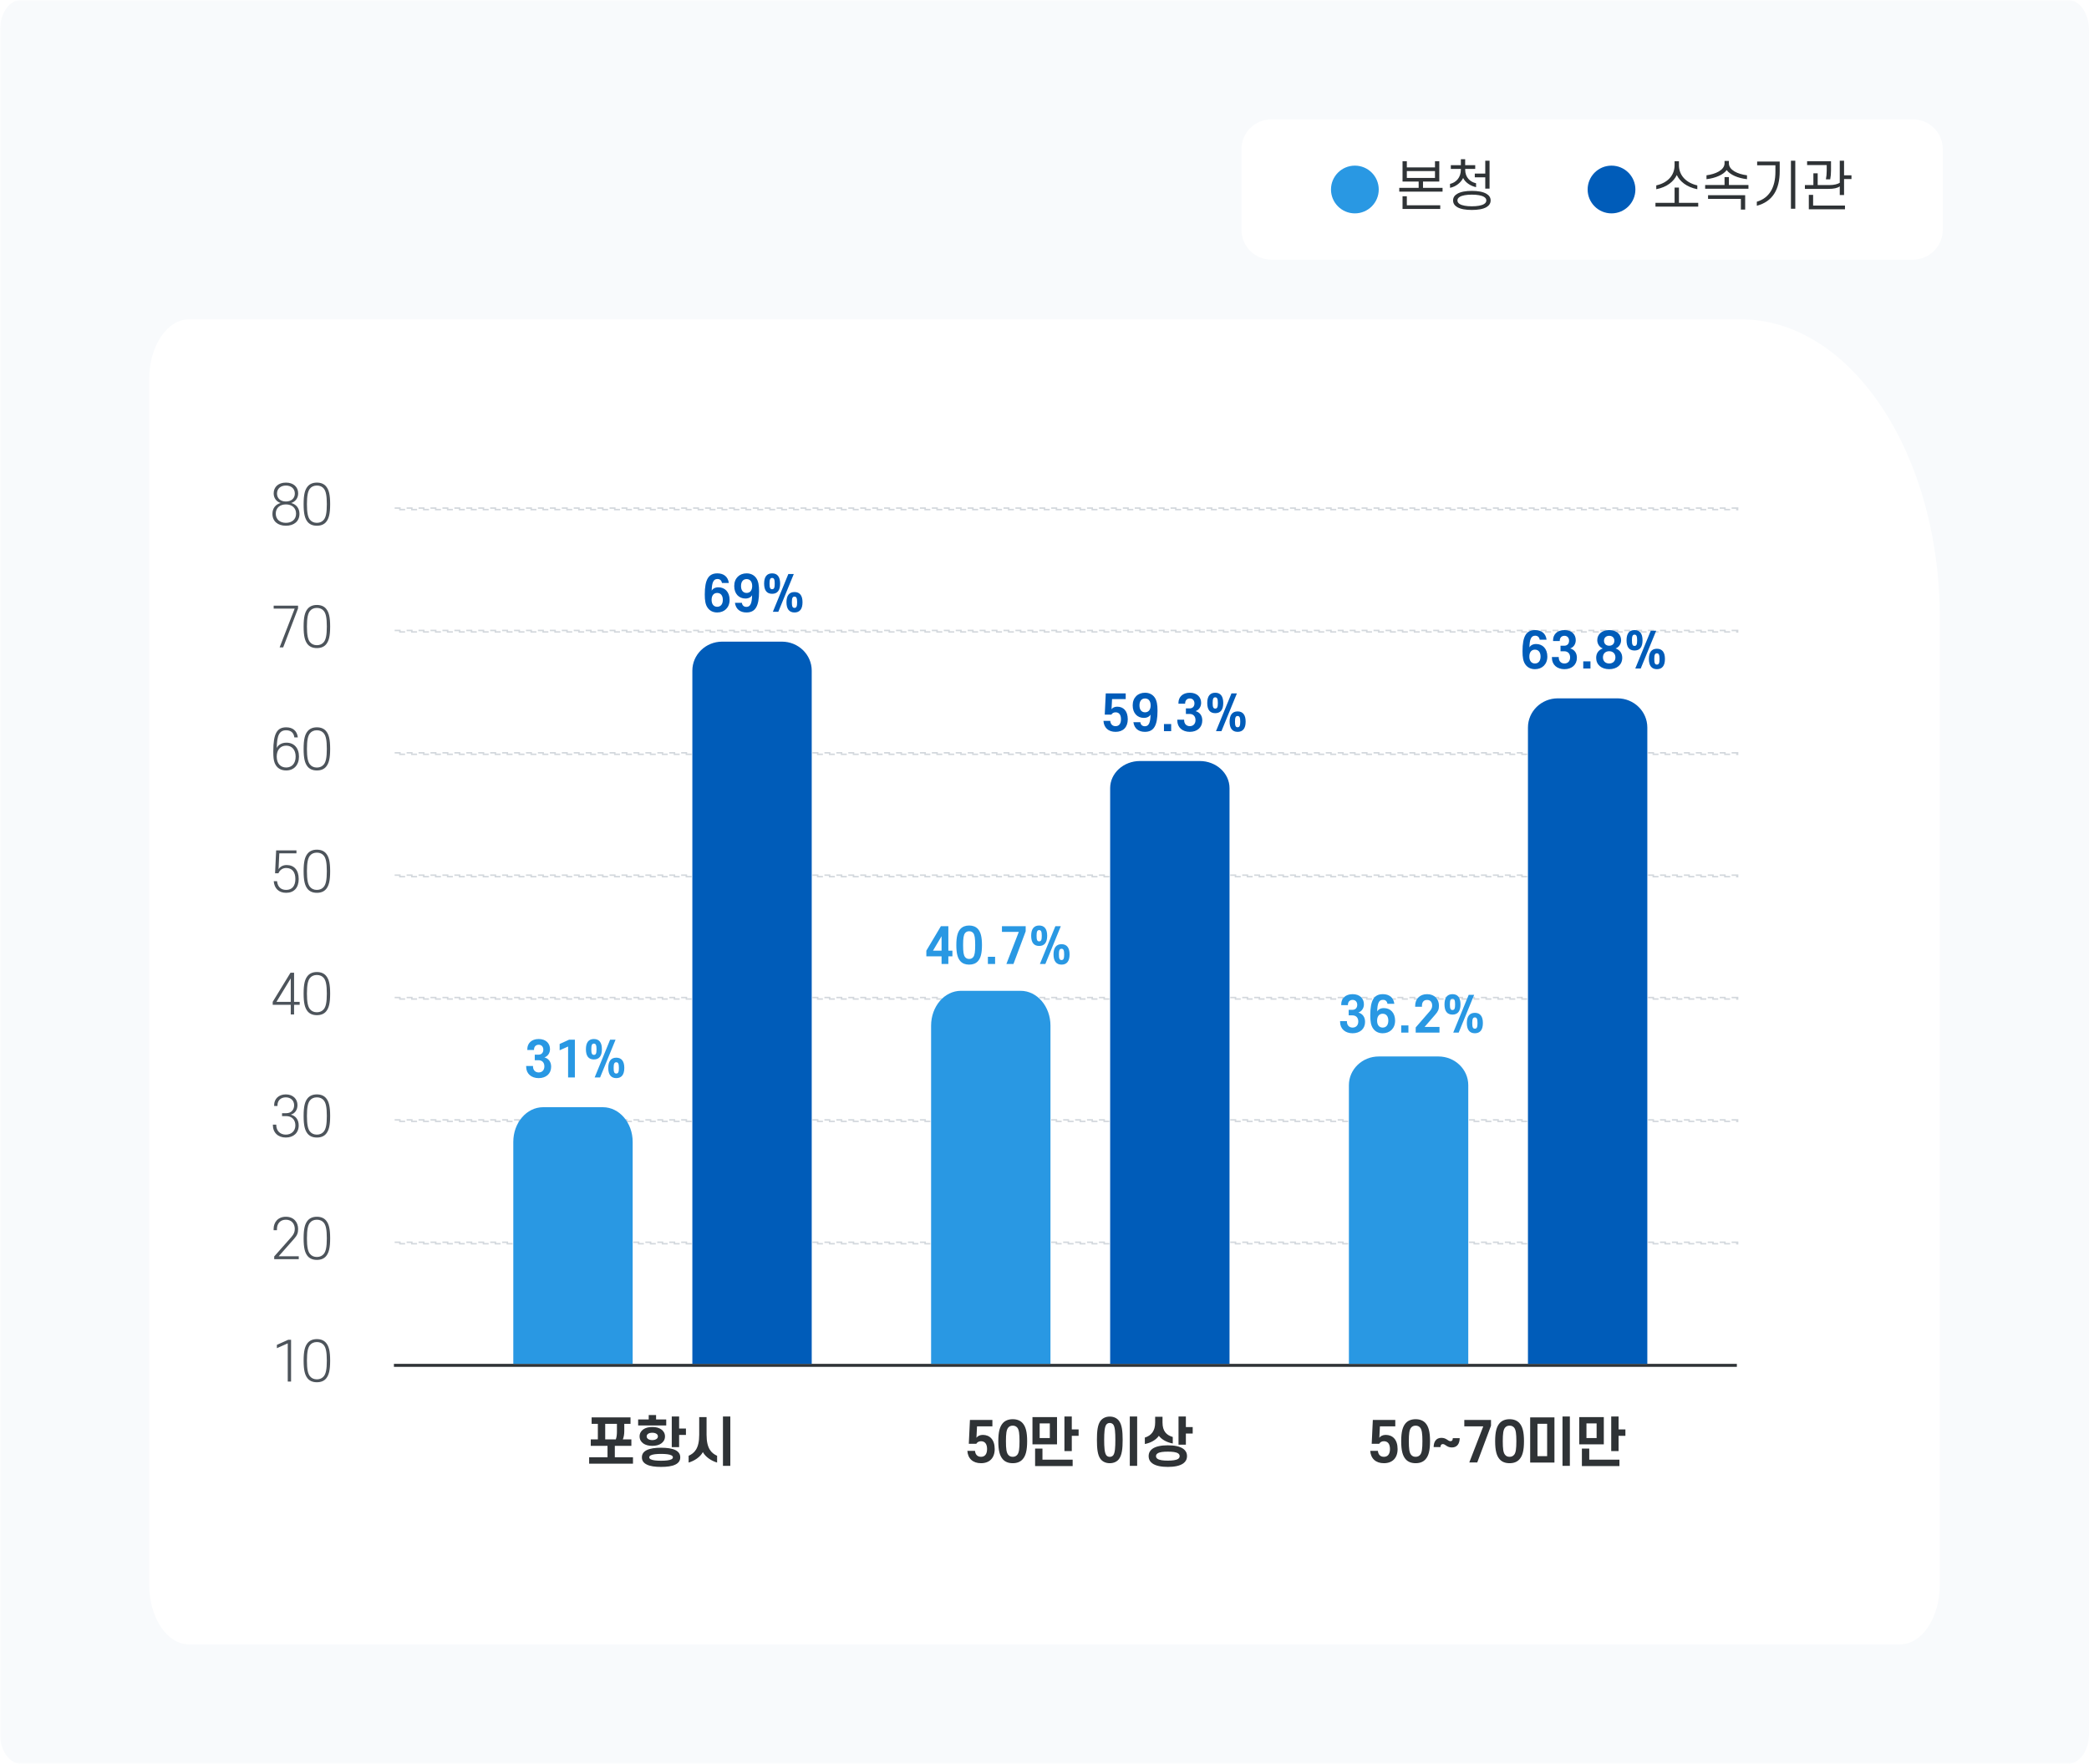 <svg width="700" height="591" viewBox="0 0 700 591" fill="none" xmlns="http://www.w3.org/2000/svg">
<g clip-path="url(#clip0_3_108)">
<mask id="mask0_3_108" style="mask-type:luminance" maskUnits="userSpaceOnUse" x="0" y="0" width="1000" height="591">
<path d="M1000 0H0V591H1000V0Z" fill="white"/>
</mask>
<g mask="url(#mask0_3_108)">
<path d="M693 0H7C3.134 0 0 4.477 0 10V581C0 586.523 3.134 591 7 591H693C696.866 591 700 586.523 700 581V10C700 4.477 696.866 0 693 0Z" fill="#F8FAFC"/>
<path d="M641 40H426C420.477 40 416 44.477 416 50V77C416 82.523 420.477 87 426 87H641C646.523 87 651 82.523 651 77V50C651 44.477 646.523 40 641 40Z" fill="white"/>
<path d="M462 63.5C462 59.082 458.418 55.5 454 55.5C449.582 55.5 446 59.082 446 63.5C446 67.918 449.582 71.5 454 71.5C458.418 71.5 462 67.918 462 63.5Z" fill="#2998E3"/>
<path d="M471.415 56.094H480.847V54.024H482.287V60.828H476.833V62.952H483.385V64.212H468.877V62.952H475.375V60.828H469.975V54.024H471.415V56.094ZM480.847 59.622V57.318H471.415V59.622H480.847ZM471.415 65.76V68.784H482.611V70.026H469.975V65.76H471.415ZM486.156 55.338H489.522V53.34H490.962V55.338H494.328V56.598H490.962V56.814C490.962 59.496 492.672 60.972 494.616 61.404V62.718C492.672 62.286 491.016 61.134 490.278 59.64C489.54 61.17 487.884 62.538 485.886 62.934V61.62C487.884 61.17 489.522 59.532 489.522 56.814V56.598H486.156V55.338ZM499.134 63.204H497.694V59.424H494.184V58.164H497.694V53.844H499.134V63.204ZM486.912 67.164C486.912 66.156 487.434 65.436 488.316 64.932C489.468 64.248 491.214 63.96 493.194 63.96C495.192 63.96 496.938 64.248 498.09 64.932C498.954 65.436 499.494 66.156 499.494 67.164C499.494 68.172 498.954 68.892 498.09 69.414C496.938 70.08 495.192 70.35 493.194 70.35C491.214 70.35 489.468 70.08 488.316 69.414C487.434 68.892 486.912 68.172 486.912 67.164ZM488.37 67.164C488.37 67.668 488.64 68.064 489.126 68.37C489.954 68.874 491.412 69.126 493.194 69.126C495.012 69.126 496.452 68.874 497.28 68.37C497.784 68.064 498.054 67.668 498.054 67.164C498.054 66.66 497.784 66.282 497.28 65.976C496.452 65.472 495.012 65.22 493.194 65.22C491.412 65.22 489.954 65.472 489.126 65.976C488.64 66.282 488.37 66.66 488.37 67.164Z" fill="#2F3336"/>
<path d="M548 63.5C548 59.082 544.418 55.5 540 55.5C535.582 55.5 532 59.082 532 63.5C532 67.918 535.582 71.5 540 71.5C544.418 71.5 548 67.918 548 63.5Z" fill="#005CB9"/>
<path d="M561.873 58.65C560.865 60.774 558.633 62.7 554.997 63.402V62.124C558.705 61.296 561.135 58.866 561.135 55.338V54.024H562.593V55.338C562.593 58.866 565.113 61.296 568.749 62.124V63.402C565.149 62.682 562.881 60.774 561.873 58.65ZM554.727 69.234V67.974H561.135V62.844H562.593V67.974H569.055V69.234H554.727ZM578.595 56.994C577.479 58.542 574.851 59.694 571.827 60.036V58.74C574.815 58.362 577.875 56.994 577.875 54.726V53.934H579.333V54.726C579.333 56.994 582.285 58.344 585.399 58.74V60.036C582.285 59.694 579.711 58.524 578.595 56.994ZM571.377 63.24V61.998H577.875V59.334H579.333V61.998H585.885V63.24H571.377ZM583.347 70.224V66.642H572.349V65.4H584.787V70.224H583.347ZM594.92 57.534V55.392H588.8V54.132H596.36V57.39C596.36 63.492 593.984 67.542 588.692 68.946V67.596C592.886 66.336 594.92 62.826 594.92 57.534ZM601.58 53.844V69.936H600.122V53.844H601.58ZM612.109 57.21V55.302H605.539V54.024H613.549V57.156C613.549 58.182 613.459 59.226 613.279 60.09H611.839C612.019 59.226 612.109 58.182 612.109 57.21ZM617.923 53.844V58.74H620.407V60H617.923V65.346H616.483V62.448C615.709 63.024 614.485 63.294 612.649 63.294H604.801V62.016H607.645V58.074H609.085V62.016H612.991C614.539 62.016 615.817 61.692 616.483 61.242V53.844H617.923ZM618.229 70.134H606.115V65.292H607.555V68.874H618.229V70.134Z" fill="#2F3336"/>
<g filter="url(#filter0_d_3_108)">
<path d="M50 127C50 115.954 55.969 107 63.333 107H583.333C620.152 107 650 151.772 650 207V531C650 542.046 644.031 551 636.667 551H63.333C55.969 551 50 542.046 50 531V127Z" fill="white"/>
<path d="M95.808 176.162C93.108 176.162 91.29 174.686 91.29 172.184C91.29 170.312 92.334 168.998 94.044 168.548C92.64 168.098 91.704 166.91 91.704 165.308C91.704 163.184 93.27 161.708 95.808 161.708C98.346 161.708 99.912 163.184 99.912 165.308C99.912 166.91 98.976 168.098 97.572 168.548C99.282 168.998 100.344 170.312 100.344 172.184C100.344 174.686 98.508 176.162 95.808 176.162ZM95.808 168.044C97.572 168.044 98.796 167.018 98.796 165.38C98.796 163.742 97.572 162.698 95.808 162.698C94.044 162.698 92.82 163.742 92.82 165.38C92.82 167.018 94.044 168.044 95.808 168.044ZM99.21 172.112C99.21 170.168 97.806 169.016 95.808 169.016C93.828 169.016 92.406 170.168 92.406 172.112C92.406 174.056 93.828 175.19 95.808 175.19C97.806 175.19 99.21 174.056 99.21 172.112ZM110.63 168.926C110.63 172.166 110.198 173.732 109.316 174.848C108.632 175.712 107.57 176.162 106.184 176.162C104.798 176.162 103.754 175.712 103.052 174.848C102.17 173.732 101.738 172.166 101.738 168.926C101.738 165.722 102.17 164.138 103.052 163.04C103.754 162.176 104.798 161.708 106.184 161.708C107.57 161.708 108.632 162.176 109.316 163.04C110.198 164.138 110.63 165.722 110.63 168.926ZM109.514 168.926C109.514 166.028 109.19 164.588 108.524 163.742C108.002 163.076 107.21 162.698 106.184 162.698C105.158 162.698 104.366 163.076 103.844 163.742C103.178 164.588 102.854 166.028 102.854 168.926C102.854 171.842 103.178 173.282 103.844 174.128C104.366 174.794 105.158 175.19 106.184 175.19C107.21 175.19 108.002 174.794 108.524 174.128C109.19 173.282 109.514 171.842 109.514 168.926Z" fill="#4D545B"/>
<path d="M91.704 203.932V202.942H99.876V203.86L94.89 216.928H93.702L98.742 203.932H91.704ZM110.63 209.926C110.63 213.166 110.198 214.732 109.316 215.848C108.632 216.712 107.57 217.162 106.184 217.162C104.798 217.162 103.754 216.712 103.052 215.848C102.17 214.732 101.738 213.166 101.738 209.926C101.738 206.722 102.17 205.138 103.052 204.04C103.754 203.176 104.798 202.708 106.184 202.708C107.57 202.708 108.632 203.176 109.316 204.04C110.198 205.138 110.63 206.722 110.63 209.926ZM109.514 209.926C109.514 207.028 109.19 205.588 108.524 204.742C108.002 204.076 107.21 203.698 106.184 203.698C105.158 203.698 104.366 204.076 103.844 204.742C103.178 205.588 102.854 207.028 102.854 209.926C102.854 212.842 103.178 214.282 103.844 215.128C104.366 215.794 105.158 216.19 106.184 216.19C107.21 216.19 108.002 215.794 108.524 215.128C109.19 214.282 109.514 212.842 109.514 209.926Z" fill="#4D545B"/>
<path d="M99.804 247.092H98.634C98.436 245.454 97.374 244.698 95.88 244.698C93.594 244.698 92.802 246.426 92.73 250.638C93.234 249.576 94.404 248.856 95.988 248.856C98.544 248.856 100.182 250.638 100.182 253.518C100.182 256.398 98.454 258.162 95.898 258.162C94.098 258.162 92.73 257.37 92.046 255.66C91.668 254.742 91.578 253.482 91.578 252.006V251.7C91.578 245.742 92.856 243.708 95.916 243.708C98.058 243.708 99.534 244.842 99.804 247.092ZM95.898 257.172C97.788 257.172 99.066 255.84 99.066 253.518C99.066 251.214 97.788 249.846 95.898 249.846C94.008 249.846 92.73 251.214 92.73 253.518C92.73 255.84 94.008 257.172 95.898 257.172ZM110.63 250.926C110.63 254.166 110.198 255.732 109.316 256.848C108.632 257.712 107.57 258.162 106.184 258.162C104.798 258.162 103.754 257.712 103.052 256.848C102.17 255.732 101.738 254.166 101.738 250.926C101.738 247.722 102.17 246.138 103.052 245.04C103.754 244.176 104.798 243.708 106.184 243.708C107.57 243.708 108.632 244.176 109.316 245.04C110.198 246.138 110.63 247.722 110.63 250.926ZM109.514 250.926C109.514 248.028 109.19 246.588 108.524 245.742C108.002 245.076 107.21 244.698 106.184 244.698C105.158 244.698 104.366 245.076 103.844 245.742C103.178 246.588 102.854 248.028 102.854 250.926C102.854 253.842 103.178 255.282 103.844 256.128C104.366 256.794 105.158 257.19 106.184 257.19C107.21 257.19 108.002 256.794 108.524 256.128C109.19 255.282 109.514 253.842 109.514 250.926Z" fill="#4D545B"/>
<path d="M95.898 290.846C94.71 290.846 93.774 291.476 93.306 292.61H92.172L92.532 284.942H99.336V285.932H93.594L93.342 291.26C93.828 290.432 94.782 289.856 96.06 289.856C98.526 289.856 100.092 291.512 100.092 294.536C100.092 297.47 98.508 299.162 95.898 299.162C93.414 299.162 91.938 297.704 91.722 295.274H92.838C93.036 297.2 94.152 298.19 95.898 298.19C97.86 298.19 98.976 296.876 98.976 294.518C98.976 292.16 97.86 290.846 95.898 290.846ZM110.63 291.926C110.63 295.166 110.198 296.732 109.316 297.848C108.632 298.712 107.57 299.162 106.184 299.162C104.798 299.162 103.754 298.712 103.052 297.848C102.17 296.732 101.738 295.166 101.738 291.926C101.738 288.722 102.17 287.138 103.052 286.04C103.754 285.176 104.798 284.708 106.184 284.708C107.57 284.708 108.632 285.176 109.316 286.04C110.198 287.138 110.63 288.722 110.63 291.926ZM109.514 291.926C109.514 289.028 109.19 287.588 108.524 286.742C108.002 286.076 107.21 285.698 106.184 285.698C105.158 285.698 104.366 286.076 103.844 286.742C103.178 287.588 102.854 289.028 102.854 291.926C102.854 294.842 103.178 296.282 103.844 297.128C104.366 297.794 105.158 298.19 106.184 298.19C107.21 298.19 108.002 297.794 108.524 297.128C109.19 296.282 109.514 294.842 109.514 291.926Z" fill="#4D545B"/>
<path d="M92.64 335.698H97.428V327.832L92.64 335.698ZM100.416 335.698V336.688H98.544V339.928H97.428V336.688H91.38V335.698L97.338 325.942H98.544V335.698H100.416ZM110.63 332.926C110.63 336.166 110.198 337.732 109.316 338.848C108.632 339.712 107.57 340.162 106.184 340.162C104.798 340.162 103.754 339.712 103.052 338.848C102.17 337.732 101.738 336.166 101.738 332.926C101.738 329.722 102.17 328.138 103.052 327.04C103.754 326.176 104.798 325.708 106.184 325.708C107.57 325.708 108.632 326.176 109.316 327.04C110.198 328.138 110.63 329.722 110.63 332.926ZM109.514 332.926C109.514 330.028 109.19 328.588 108.524 327.742C108.002 327.076 107.21 326.698 106.184 326.698C105.158 326.698 104.366 327.076 103.844 327.742C103.178 328.588 102.854 330.028 102.854 332.926C102.854 335.842 103.178 337.282 103.844 338.128C104.366 338.794 105.158 339.19 106.184 339.19C107.21 339.19 108.002 338.794 108.524 338.128C109.19 337.282 109.514 335.842 109.514 332.926Z" fill="#4D545B"/>
<path d="M98.976 377.094C98.976 375.222 97.806 373.98 95.88 373.98H94.512V373.008H95.952C97.68 373.008 98.562 371.748 98.562 370.344C98.562 368.796 97.446 367.698 95.772 367.698C94.044 367.698 92.982 368.796 92.982 370.344V370.596H91.866V370.272C91.866 368.274 93.342 366.708 95.772 366.708C98.202 366.708 99.678 368.274 99.678 370.272C99.678 371.892 98.868 373.098 97.428 373.494C98.994 373.854 100.092 375.096 100.092 377.112C100.092 379.614 98.346 381.162 95.772 381.162C93.198 381.162 91.434 379.542 91.434 376.968V376.842H92.568V376.932C92.568 378.966 93.918 380.19 95.772 380.19C97.626 380.19 98.976 378.984 98.976 377.094ZM110.63 373.926C110.63 377.166 110.198 378.732 109.316 379.848C108.632 380.712 107.57 381.162 106.184 381.162C104.798 381.162 103.754 380.712 103.052 379.848C102.17 378.732 101.738 377.166 101.738 373.926C101.738 370.722 102.17 369.138 103.052 368.04C103.754 367.176 104.798 366.708 106.184 366.708C107.57 366.708 108.632 367.176 109.316 368.04C110.198 369.138 110.63 370.722 110.63 373.926ZM109.514 373.926C109.514 371.028 109.19 369.588 108.524 368.742C108.002 368.076 107.21 367.698 106.184 367.698C105.158 367.698 104.366 368.076 103.844 368.742C103.178 369.588 102.854 371.028 102.854 373.926C102.854 376.842 103.178 378.282 103.844 379.128C104.366 379.794 105.158 380.19 106.184 380.19C107.21 380.19 108.002 379.794 108.524 379.128C109.19 378.282 109.514 376.842 109.514 373.926Z" fill="#4D545B"/>
<path d="M99.894 411.794C99.894 413.072 99.624 413.918 98.526 415.124L93.378 420.956H100.11V421.928H91.884V421.01L97.626 414.512C98.454 413.576 98.778 412.784 98.778 411.812C98.778 410.03 97.68 408.698 95.79 408.698C93.882 408.698 92.802 410.048 92.802 411.812V412.208H91.686V411.794C91.686 409.58 93.126 407.708 95.79 407.708C98.472 407.708 99.894 409.58 99.894 411.794ZM110.63 414.926C110.63 418.166 110.198 419.732 109.316 420.848C108.632 421.712 107.57 422.162 106.184 422.162C104.798 422.162 103.754 421.712 103.052 420.848C102.17 419.732 101.738 418.166 101.738 414.926C101.738 411.722 102.17 410.138 103.052 409.04C103.754 408.176 104.798 407.708 106.184 407.708C107.57 407.708 108.632 408.176 109.316 409.04C110.198 410.138 110.63 411.722 110.63 414.926ZM109.514 414.926C109.514 412.028 109.19 410.588 108.524 409.742C108.002 409.076 107.21 408.698 106.184 408.698C105.158 408.698 104.366 409.076 103.844 409.742C103.178 410.588 102.854 412.028 102.854 414.926C102.854 417.842 103.178 419.282 103.844 420.128C104.366 420.794 105.158 421.19 106.184 421.19C107.21 421.19 108.002 420.794 108.524 420.128C109.19 419.282 109.514 417.842 109.514 414.926Z" fill="#4D545B"/>
<path d="M97.536 462.928H96.42V450.13L92.784 451.75V450.634L96.546 448.942H97.536V462.928ZM110.63 455.926C110.63 459.166 110.198 460.732 109.316 461.848C108.632 462.712 107.57 463.162 106.184 463.162C104.798 463.162 103.754 462.712 103.052 461.848C102.17 460.732 101.738 459.166 101.738 455.926C101.738 452.722 102.17 451.138 103.052 450.04C103.754 449.176 104.798 448.708 106.184 448.708C107.57 448.708 108.632 449.176 109.316 450.04C110.198 451.138 110.63 452.722 110.63 455.926ZM109.514 455.926C109.514 453.028 109.19 451.588 108.524 450.742C108.002 450.076 107.21 449.698 106.184 449.698C105.158 449.698 104.366 450.076 103.844 450.742C103.178 451.588 102.854 453.028 102.854 455.926C102.854 458.842 103.178 460.282 103.844 461.128C104.366 461.794 105.158 462.19 106.184 462.19C107.21 462.19 108.002 461.794 108.524 461.128C109.19 460.282 109.514 458.842 109.514 455.926Z" fill="#4D545B"/>
<path d="M582.25 170.25H132.25V170.75H582.25V170.25Z" stroke="#D3D8DD" stroke-width="0.5" stroke-dasharray="2 2"/>
<path d="M582.25 211.25H132.25V211.75H582.25V211.25Z" stroke="#D3D8DD" stroke-width="0.5" stroke-dasharray="2 2"/>
<path d="M582.25 252.25H132.25V252.75H582.25V252.25Z" stroke="#D3D8DD" stroke-width="0.5" stroke-dasharray="2 2"/>
<path d="M582.25 293.25H132.25V293.75H582.25V293.25Z" stroke="#D3D8DD" stroke-width="0.5" stroke-dasharray="2 2"/>
<path d="M582.25 334.25H132.25V334.75H582.25V334.25Z" stroke="#D3D8DD" stroke-width="0.5" stroke-dasharray="2 2"/>
<path d="M582.25 375.25H132.25V375.75H582.25V375.25Z" stroke="#D3D8DD" stroke-width="0.5" stroke-dasharray="2 2"/>
<path d="M582.25 416.25H132.25V416.75H582.25V416.25Z" stroke="#D3D8DD" stroke-width="0.5" stroke-dasharray="2 2"/>
<path d="M582 457H132V458H582V457Z" fill="#2F3336"/>
</g>
<path d="M463.728 482.926C462.99 482.926 462.45 483.268 462.144 483.79H459.642L460.02 475.798H467.544V477.94H462.396L462.198 481.774C462.558 481.216 463.35 480.802 464.322 480.802C466.644 480.802 468.318 482.368 468.318 485.554C468.318 488.542 466.572 490.288 463.728 490.288C461.01 490.288 459.318 488.722 459.156 486.148H461.712C461.838 487.462 462.594 488.146 463.728 488.146C464.988 488.146 465.762 487.282 465.762 485.536C465.762 483.844 465.042 482.926 463.728 482.926ZM479.191 482.908C479.191 486.094 478.687 487.858 477.661 488.992C476.887 489.856 475.771 490.288 474.367 490.288C472.945 490.288 471.829 489.856 471.055 488.992C470.029 487.858 469.525 486.094 469.525 482.908C469.525 479.758 470.029 477.994 471.055 476.842C471.829 475.996 472.945 475.546 474.367 475.546C475.771 475.546 476.887 475.996 477.661 476.842C478.687 477.994 479.191 479.758 479.191 482.908ZM476.635 482.908C476.635 480.388 476.455 479.146 475.933 478.426C475.537 477.94 475.033 477.706 474.367 477.706C473.683 477.706 473.179 477.94 472.801 478.426C472.261 479.146 472.081 480.388 472.081 482.908C472.081 485.464 472.261 486.706 472.801 487.408C473.179 487.912 473.683 488.146 474.367 488.146C475.033 488.146 475.537 487.912 475.933 487.408C476.455 486.706 476.635 485.464 476.635 482.908ZM482.989 481.792C484.735 481.792 485.149 482.908 486.049 482.908C486.517 482.908 486.805 482.62 486.823 481.9H489.127C489.109 483.7 488.299 485.014 486.517 485.014C484.789 485.014 484.357 483.88 483.475 483.88C482.989 483.88 482.701 484.186 482.683 484.888H480.397C480.415 483.106 481.225 481.792 482.989 481.792ZM490.672 477.94V475.798H499.618V477.724L495.01 490.036H492.346L497.026 477.94H490.672ZM510.671 482.908C510.671 486.094 510.167 487.858 509.141 488.992C508.367 489.856 507.251 490.288 505.847 490.288C504.425 490.288 503.309 489.856 502.535 488.992C501.509 487.858 501.005 486.094 501.005 482.908C501.005 479.758 501.509 477.994 502.535 476.842C503.309 475.996 504.425 475.546 505.847 475.546C507.251 475.546 508.367 475.996 509.141 476.842C510.167 477.994 510.671 479.758 510.671 482.908ZM508.115 482.908C508.115 480.388 507.935 479.146 507.413 478.426C507.017 477.94 506.513 477.706 505.847 477.706C505.163 477.706 504.659 477.94 504.281 478.426C503.741 479.146 503.561 480.388 503.561 482.908C503.561 485.464 503.741 486.706 504.281 487.408C504.659 487.912 505.163 488.146 505.847 488.146C506.513 488.146 507.017 487.912 507.413 487.408C507.935 486.706 508.115 485.464 508.115 482.908ZM512.741 490.072V474.934H520.877V490.072H512.741ZM518.429 477.076H515.189V487.93H518.429V477.076ZM526.043 491.17H523.577V474.646H526.043V491.17ZM529.192 474.844H537.418V483.97H529.192V474.844ZM531.604 476.95V481.864H535.006V476.95H531.604ZM542.368 478.966H544.654V481.108H542.368V486.238H539.902V474.646H542.368V478.966ZM532.54 489.1H542.656V491.242H530.074V485.392H532.54V489.1Z" fill="#2F3336"/>
<path d="M328.723 482.926C327.985 482.926 327.445 483.268 327.139 483.79H324.637L325.015 475.798H332.539V477.94H327.391L327.193 481.774C327.553 481.216 328.345 480.802 329.317 480.802C331.639 480.802 333.313 482.368 333.313 485.554C333.313 488.542 331.567 490.288 328.723 490.288C326.005 490.288 324.313 488.722 324.151 486.148H326.707C326.833 487.462 327.589 488.146 328.723 488.146C329.983 488.146 330.757 487.282 330.757 485.536C330.757 483.844 330.037 482.926 328.723 482.926ZM344.186 482.908C344.186 486.094 343.682 487.858 342.656 488.992C341.882 489.856 340.766 490.288 339.362 490.288C337.94 490.288 336.824 489.856 336.05 488.992C335.024 487.858 334.52 486.094 334.52 482.908C334.52 479.758 335.024 477.994 336.05 476.842C336.824 475.996 337.94 475.546 339.362 475.546C340.766 475.546 341.882 475.996 342.656 476.842C343.682 477.994 344.186 479.758 344.186 482.908ZM341.63 482.908C341.63 480.388 341.45 479.146 340.928 478.426C340.532 477.94 340.028 477.706 339.362 477.706C338.678 477.706 338.174 477.94 337.796 478.426C337.256 479.146 337.076 480.388 337.076 482.908C337.076 485.464 337.256 486.706 337.796 487.408C338.174 487.912 338.678 488.146 339.362 488.146C340.028 488.146 340.532 487.912 340.928 487.408C341.45 486.706 341.63 485.464 341.63 482.908ZM345.968 474.844H354.194V483.97H345.968V474.844ZM348.38 476.95V481.864H351.782V476.95H348.38ZM359.144 478.966H361.43V481.108H359.144V486.238H356.678V474.646H359.144V478.966ZM349.316 489.1H359.432V491.242H346.85V485.392H349.316V489.1ZM376.188 482.476C376.188 485.374 375.954 487.588 374.946 488.902C374.262 489.802 373.164 490.288 371.868 490.288C370.59 490.288 369.492 489.802 368.79 488.902C367.782 487.588 367.566 485.374 367.566 482.476C367.566 479.596 367.782 477.382 368.79 476.068C369.492 475.168 370.59 474.664 371.868 474.664C373.164 474.664 374.262 475.168 374.946 476.068C375.954 477.382 376.188 479.596 376.188 482.476ZM369.996 482.476C369.996 484.924 370.122 486.742 370.662 487.552C370.932 487.948 371.364 488.164 371.868 488.164C372.372 488.164 372.822 487.948 373.092 487.552C373.632 486.742 373.74 484.924 373.74 482.476C373.74 480.046 373.632 478.228 373.092 477.418C372.822 477.022 372.372 476.806 371.868 476.806C371.364 476.806 370.932 477.022 370.662 477.418C370.122 478.228 369.996 480.046 369.996 482.476ZM381.048 491.17H378.582V474.646H381.048V491.17ZM389.544 476.662C389.544 479.578 390.876 480.892 392.982 481.504V483.682C391.002 483.322 389.274 482.368 388.32 481.108C387.42 482.422 385.692 483.466 383.622 483.862V481.702C385.8 481.036 387.078 479.452 387.078 476.662V474.736H389.544V476.662ZM397.374 478.192H399.66V480.352H397.374V484.078H394.908V474.646H397.374V478.192ZM384.9 487.912C384.9 486.85 385.35 486.058 386.106 485.5C387.294 484.618 389.22 484.294 391.326 484.294C393.432 484.294 395.358 484.618 396.546 485.5C397.302 486.058 397.752 486.85 397.752 487.912C397.752 488.974 397.302 489.766 396.546 490.324C395.358 491.206 393.432 491.53 391.326 491.53C389.22 491.53 387.294 491.206 386.106 490.324C385.35 489.766 384.9 488.974 384.9 487.912ZM387.366 487.912C387.366 488.308 387.546 488.614 387.906 488.848C388.572 489.28 389.814 489.424 391.326 489.424C392.856 489.424 394.08 489.28 394.764 488.848C395.106 488.614 395.286 488.308 395.286 487.912C395.286 487.534 395.106 487.228 394.764 486.994C394.08 486.544 392.856 486.418 391.326 486.418C389.814 486.418 388.572 486.544 387.906 486.994C387.546 487.228 387.366 487.534 387.366 487.912Z" fill="#2F3336"/>
<path d="M208.703 482.314H211.565V484.474H206.021V488.308H212.105V490.45H197.417V488.308H203.573V484.474H197.957V482.314H200.333V477.094H198.245V474.934H211.277V477.094H209.189V479.542C209.189 480.568 209.009 481.63 208.703 482.314ZM202.799 482.314H206.345C206.615 481.666 206.723 480.676 206.723 479.794V477.094H202.799V482.314ZM217.378 474.16H219.844V475.618H223.246V477.634H213.832V475.618H217.378V474.16ZM214.318 481.306C214.318 480.316 214.786 479.506 215.542 478.966C216.298 478.426 217.36 478.156 218.566 478.156C219.79 478.156 220.852 478.426 221.59 478.966C222.364 479.506 222.832 480.316 222.832 481.306C222.832 482.314 222.364 483.124 221.59 483.664C220.852 484.204 219.79 484.474 218.566 484.474C217.36 484.474 216.298 484.204 215.542 483.664C214.786 483.124 214.318 482.314 214.318 481.306ZM216.694 481.306C216.694 481.63 216.838 481.9 217.09 482.116C217.432 482.386 217.954 482.548 218.566 482.548C219.196 482.548 219.7 482.386 220.06 482.116C220.312 481.9 220.456 481.63 220.456 481.306C220.456 480.982 220.312 480.712 220.06 480.496C219.7 480.226 219.196 480.082 218.566 480.082C217.954 480.082 217.432 480.226 217.09 480.496C216.838 480.712 216.694 480.982 216.694 481.306ZM227.566 478.678H229.852V480.82H227.566V484.906H225.1V474.646H227.566V478.678ZM215.092 488.326C215.092 487.156 215.704 486.418 216.694 485.914C217.864 485.32 219.592 485.104 221.518 485.104C223.444 485.104 225.172 485.32 226.36 485.914C227.332 486.418 227.944 487.156 227.944 488.326C227.944 489.478 227.332 490.234 226.36 490.72C225.172 491.332 223.444 491.53 221.518 491.53C219.592 491.53 217.864 491.332 216.694 490.72C215.704 490.234 215.092 489.478 215.092 488.326ZM217.558 488.326C217.558 488.614 217.72 488.794 218.026 488.974C218.71 489.334 220.024 489.46 221.518 489.46C223.03 489.46 224.326 489.334 225.01 488.974C225.316 488.794 225.478 488.614 225.478 488.326C225.478 488.038 225.316 487.84 225.01 487.66C224.326 487.3 223.03 487.174 221.518 487.174C220.024 487.174 218.71 487.3 218.026 487.66C217.72 487.84 217.558 488.038 217.558 488.326ZM235.522 486.562C234.676 488.182 232.732 489.496 230.752 490.072V487.804C232.66 486.94 234.298 485.428 234.298 480.784V474.844H236.764V480.784C236.764 485.428 238.402 486.94 240.292 487.804V490.072C238.312 489.496 236.386 488.164 235.522 486.562ZM244.72 491.17H242.254V474.646H244.72V491.17Z" fill="#2F3336"/>
<path d="M172 382.622C172 376.203 176.477 371 182 371H202C207.523 371 212 376.203 212 382.622V457H172V382.622Z" fill="#2998E3"/>
<path d="M232 224.719C232 219.351 236.477 215 242 215H262C267.523 215 272 219.351 272 224.719V457H232V224.719Z" fill="#005CB9"/>
<path d="M312 343.682C312 337.23 316.477 332 322 332H342C347.523 332 352 337.23 352 343.682V457H312V343.682Z" fill="#2998E3"/>
<path d="M372 264.099C372 259.074 376.477 255 382 255H402C407.523 255 412 259.074 412 264.099V457H372V264.099Z" fill="#005CB9"/>
<path d="M452 363.626C452 358.31 456.477 354 462 354H482C487.523 354 492 358.31 492 363.626V457H452V363.626Z" fill="#2998E3"/>
<path d="M512 243.781C512 238.379 516.477 234 522 234H542C547.523 234 552 238.379 552 243.781V457H512V243.781Z" fill="#005CB9"/>
</g>
<path d="M176.315 357.448V357.192H178.603V357.32C178.603 358.616 179.403 359.352 180.507 359.352C181.611 359.352 182.411 358.616 182.411 357.32C182.411 355.992 181.611 355.256 180.443 355.256H179.195V353.4H180.443C181.403 353.4 182.059 352.792 182.059 351.72C182.059 350.696 181.419 350.072 180.507 350.072C179.579 350.072 178.939 350.696 178.939 351.72V351.832H176.699V351.544C176.699 349.608 178.091 348.152 180.507 348.152C182.923 348.152 184.299 349.608 184.299 351.544C184.299 352.856 183.563 353.928 182.427 354.312C183.835 354.696 184.683 355.8 184.683 357.448C184.683 359.784 182.971 361.256 180.507 361.256C178.043 361.256 176.315 359.784 176.315 357.448ZM192.635 361.032H190.363V350.664L187.531 351.928V349.816L190.699 348.376H192.635V361.032ZM201.084 361.032H199.26L204.444 348.376H206.268L201.084 361.032ZM201.692 351.576C201.692 353.816 200.812 355 199.004 355C197.212 355 196.332 353.832 196.332 351.576C196.332 349.32 197.244 348.152 199.004 348.152C200.78 348.152 201.692 349.32 201.692 351.576ZM198.14 351.576C198.14 352.904 198.332 353.464 199.004 353.464C199.708 353.464 199.884 352.904 199.884 351.576C199.884 350.2 199.66 349.688 199.004 349.688C198.364 349.688 198.14 350.2 198.14 351.576ZM203.82 357.832C203.82 355.608 204.732 354.408 206.508 354.408C208.268 354.408 209.196 355.576 209.196 357.832C209.196 360.104 208.268 361.256 206.508 361.256C204.732 361.256 203.82 360.056 203.82 357.832ZM207.388 357.832C207.388 356.44 207.148 355.944 206.508 355.944C205.852 355.944 205.628 356.44 205.628 357.832C205.628 359.16 205.82 359.72 206.508 359.72C207.196 359.72 207.388 359.16 207.388 357.832Z" fill="#2998E3"/>
<path d="M244.226 195.354H241.922C241.778 194.506 241.266 194.01 240.386 194.01C239.042 194.01 238.53 195.258 238.482 197.93C238.85 197.242 239.634 196.794 240.722 196.794C242.898 196.794 244.482 198.362 244.482 201.002C244.482 203.61 242.722 205.226 240.338 205.226C238.962 205.226 237.874 204.698 237.138 203.674C236.37 202.618 236.162 201.194 236.162 199.21C236.162 194.202 237.41 192.122 240.386 192.122C242.498 192.122 243.954 193.242 244.226 195.354ZM242.21 201.002C242.21 199.53 241.49 198.682 240.322 198.682C239.17 198.682 238.45 199.53 238.45 201.002C238.45 202.458 239.17 203.322 240.322 203.322C241.49 203.322 242.21 202.458 242.21 201.002ZM246.274 201.994H248.594C248.722 202.842 249.234 203.354 250.13 203.354C251.458 203.354 251.97 202.106 252.018 199.434C251.666 200.106 250.866 200.554 249.778 200.554C247.618 200.554 246.034 198.986 246.034 196.362C246.034 193.738 247.778 192.122 250.162 192.122C251.522 192.122 252.642 192.65 253.378 193.674C254.13 194.714 254.354 196.186 254.354 198.154C254.354 203.21 253.074 205.226 250.114 205.226C248.018 205.226 246.562 204.106 246.274 201.994ZM248.306 196.362C248.306 197.818 249.01 198.682 250.178 198.682C251.346 198.682 252.05 197.818 252.05 196.362C252.05 194.906 251.346 194.042 250.178 194.042C249.01 194.042 248.306 194.906 248.306 196.362ZM260.802 205.002H258.978L264.162 192.346H265.986L260.802 205.002ZM261.41 195.546C261.41 197.786 260.53 198.97 258.722 198.97C256.93 198.97 256.05 197.802 256.05 195.546C256.05 193.29 256.962 192.122 258.722 192.122C260.498 192.122 261.41 193.29 261.41 195.546ZM257.858 195.546C257.858 196.874 258.05 197.434 258.722 197.434C259.426 197.434 259.602 196.874 259.602 195.546C259.602 194.17 259.378 193.658 258.722 193.658C258.082 193.658 257.858 194.17 257.858 195.546ZM263.538 201.802C263.538 199.578 264.45 198.378 266.226 198.378C267.986 198.378 268.914 199.546 268.914 201.802C268.914 204.074 267.986 205.226 266.226 205.226C264.45 205.226 263.538 204.026 263.538 201.802ZM267.106 201.802C267.106 200.41 266.866 199.914 266.226 199.914C265.57 199.914 265.346 200.41 265.346 201.802C265.346 203.13 265.538 203.69 266.226 203.69C266.914 203.69 267.106 203.13 267.106 201.802Z" fill="#005CB9"/>
<path d="M312.629 318.554H315.509V313.706L312.629 318.554ZM319.141 318.554V320.458H317.781V323.002H315.509V320.458H310.405V318.554L315.285 310.346H317.781V318.554H319.141ZM329.046 316.666C329.046 319.498 328.598 321.066 327.686 322.074C326.998 322.842 326.006 323.226 324.758 323.226C323.494 323.226 322.502 322.842 321.814 322.074C320.902 321.066 320.454 319.498 320.454 316.666C320.454 313.866 320.902 312.298 321.814 311.274C322.502 310.522 323.494 310.122 324.758 310.122C326.006 310.122 326.998 310.522 327.686 311.274C328.598 312.298 329.046 313.866 329.046 316.666ZM326.774 316.666C326.774 314.426 326.614 313.322 326.15 312.682C325.798 312.25 325.35 312.042 324.758 312.042C324.15 312.042 323.702 312.25 323.366 312.682C322.886 313.322 322.726 314.426 322.726 316.666C322.726 318.938 322.886 320.042 323.366 320.666C323.702 321.114 324.15 321.322 324.758 321.322C325.35 321.322 325.798 321.114 326.15 320.666C326.614 320.042 326.774 318.938 326.774 316.666ZM333.446 320.602V323.002H331.03V320.602H333.446ZM335.742 312.25V310.346H343.694V312.058L339.598 323.002H337.23L341.39 312.25H335.742ZM350.287 323.002H348.463L353.647 310.346H355.471L350.287 323.002ZM350.895 313.546C350.895 315.786 350.015 316.97 348.207 316.97C346.415 316.97 345.535 315.802 345.535 313.546C345.535 311.29 346.447 310.122 348.207 310.122C349.983 310.122 350.895 311.29 350.895 313.546ZM347.343 313.546C347.343 314.874 347.535 315.434 348.207 315.434C348.911 315.434 349.087 314.874 349.087 313.546C349.087 312.17 348.863 311.658 348.207 311.658C347.567 311.658 347.343 312.17 347.343 313.546ZM353.023 319.802C353.023 317.578 353.935 316.378 355.711 316.378C357.471 316.378 358.399 317.546 358.399 319.802C358.399 322.074 357.471 323.226 355.711 323.226C353.935 323.226 353.023 322.026 353.023 319.802ZM356.591 319.802C356.591 318.41 356.351 317.914 355.711 317.914C355.055 317.914 354.831 318.41 354.831 319.802C354.831 321.13 355.023 321.69 355.711 321.69C356.399 321.69 356.591 321.13 356.591 319.802Z" fill="#2998E3"/>
<path d="M373.821 238.682C373.165 238.682 372.685 238.986 372.413 239.45H370.189L370.525 232.346H377.213V234.25H372.637L372.461 237.658C372.781 237.162 373.485 236.794 374.349 236.794C376.413 236.794 377.901 238.186 377.901 241.018C377.901 243.674 376.349 245.226 373.821 245.226C371.405 245.226 369.901 243.834 369.757 241.546H372.029C372.141 242.714 372.813 243.322 373.821 243.322C374.941 243.322 375.629 242.554 375.629 241.002C375.629 239.498 374.989 238.682 373.821 238.682ZM379.79 241.994H382.11C382.238 242.842 382.75 243.354 383.646 243.354C384.974 243.354 385.486 242.106 385.534 239.434C385.182 240.106 384.382 240.554 383.294 240.554C381.134 240.554 379.55 238.986 379.55 236.362C379.55 233.738 381.294 232.122 383.678 232.122C385.038 232.122 386.158 232.65 386.894 233.674C387.646 234.714 387.87 236.186 387.87 238.154C387.87 243.21 386.59 245.226 383.63 245.226C381.534 245.226 380.078 244.106 379.79 241.994ZM381.822 236.362C381.822 237.818 382.526 238.682 383.694 238.682C384.862 238.682 385.566 237.818 385.566 236.362C385.566 234.906 384.862 234.042 383.694 234.042C382.526 234.042 381.822 234.906 381.822 236.362ZM392.446 242.602V245.002H390.03V242.602H392.446ZM394.502 241.418V241.162H396.79V241.29C396.79 242.586 397.59 243.322 398.694 243.322C399.798 243.322 400.598 242.586 400.598 241.29C400.598 239.962 399.798 239.226 398.63 239.226H397.382V237.37H398.63C399.59 237.37 400.246 236.762 400.246 235.69C400.246 234.666 399.606 234.042 398.694 234.042C397.766 234.042 397.126 234.666 397.126 235.69V235.802H394.886V235.514C394.886 233.578 396.278 232.122 398.694 232.122C401.11 232.122 402.486 233.578 402.486 235.514C402.486 236.826 401.75 237.898 400.614 238.282C402.022 238.666 402.87 239.77 402.87 241.418C402.87 243.754 401.158 245.226 398.694 245.226C396.23 245.226 394.502 243.754 394.502 241.418ZM409.287 245.002H407.463L412.647 232.346H414.471L409.287 245.002ZM409.895 235.546C409.895 237.786 409.015 238.97 407.207 238.97C405.415 238.97 404.535 237.802 404.535 235.546C404.535 233.29 405.447 232.122 407.207 232.122C408.983 232.122 409.895 233.29 409.895 235.546ZM406.343 235.546C406.343 236.874 406.535 237.434 407.207 237.434C407.911 237.434 408.087 236.874 408.087 235.546C408.087 234.17 407.863 233.658 407.207 233.658C406.567 233.658 406.343 234.17 406.343 235.546ZM412.023 241.802C412.023 239.578 412.935 238.378 414.711 238.378C416.471 238.378 417.399 239.546 417.399 241.802C417.399 244.074 416.471 245.226 414.711 245.226C412.935 245.226 412.023 244.026 412.023 241.802ZM415.591 241.802C415.591 240.41 415.351 239.914 414.711 239.914C414.055 239.914 413.831 240.41 413.831 241.802C413.831 243.13 414.023 243.69 414.711 243.69C415.399 243.69 415.591 243.13 415.591 241.802Z" fill="#005CB9"/>
<path d="M449.049 342.418V342.162H451.337V342.29C451.337 343.586 452.137 344.322 453.241 344.322C454.345 344.322 455.145 343.586 455.145 342.29C455.145 340.962 454.345 340.226 453.177 340.226H451.929V338.37H453.177C454.137 338.37 454.793 337.762 454.793 336.69C454.793 335.666 454.153 335.042 453.241 335.042C452.313 335.042 451.673 335.666 451.673 336.69V336.802H449.433V336.514C449.433 334.578 450.825 333.122 453.241 333.122C455.657 333.122 457.033 334.578 457.033 336.514C457.033 337.826 456.297 338.898 455.161 339.282C456.569 339.666 457.417 340.77 457.417 342.418C457.417 344.754 455.705 346.226 453.241 346.226C450.777 346.226 449.049 344.754 449.049 342.418ZM467.226 336.354H464.922C464.778 335.506 464.266 335.01 463.386 335.01C462.042 335.01 461.53 336.258 461.482 338.93C461.85 338.242 462.634 337.794 463.722 337.794C465.898 337.794 467.482 339.362 467.482 342.002C467.482 344.61 465.722 346.226 463.338 346.226C461.962 346.226 460.874 345.698 460.138 344.674C459.37 343.618 459.162 342.194 459.162 340.21C459.162 335.202 460.41 333.122 463.386 333.122C465.498 333.122 466.954 334.242 467.226 336.354ZM465.21 342.002C465.21 340.53 464.49 339.682 463.322 339.682C462.17 339.682 461.45 340.53 461.45 342.002C461.45 343.458 462.17 344.322 463.322 344.322C464.49 344.322 465.21 343.458 465.21 342.002ZM471.946 343.602V346.002H469.53V343.602H471.946ZM482.178 336.946C482.178 338.226 481.89 338.898 480.946 339.97L477.362 344.098H482.354V346.002H474.386V344.274L479.09 338.85C479.666 338.178 479.906 337.65 479.906 336.962C479.906 335.778 479.266 335.042 478.194 335.042C477.138 335.042 476.482 335.762 476.482 336.962V337.346H474.21V336.946C474.21 334.85 475.65 333.122 478.194 333.122C480.754 333.122 482.178 334.85 482.178 336.946ZM488.787 346.002H486.963L492.147 333.346H493.971L488.787 346.002ZM489.395 336.546C489.395 338.786 488.515 339.97 486.707 339.97C484.915 339.97 484.035 338.802 484.035 336.546C484.035 334.29 484.947 333.122 486.707 333.122C488.483 333.122 489.395 334.29 489.395 336.546ZM485.843 336.546C485.843 337.874 486.035 338.434 486.707 338.434C487.411 338.434 487.587 337.874 487.587 336.546C487.587 335.17 487.363 334.658 486.707 334.658C486.067 334.658 485.843 335.17 485.843 336.546ZM491.523 342.802C491.523 340.578 492.435 339.378 494.211 339.378C495.971 339.378 496.899 340.546 496.899 342.802C496.899 345.074 495.971 346.226 494.211 346.226C492.435 346.226 491.523 345.026 491.523 342.802ZM495.091 342.802C495.091 341.41 494.851 340.914 494.211 340.914C493.555 340.914 493.331 341.41 493.331 342.802C493.331 344.13 493.523 344.69 494.211 344.69C494.899 344.69 495.091 344.13 495.091 342.802Z" fill="#2998E3"/>
<path d="M518.241 214.354H515.937C515.793 213.506 515.281 213.01 514.401 213.01C513.057 213.01 512.545 214.258 512.497 216.93C512.865 216.242 513.649 215.794 514.737 215.794C516.913 215.794 518.497 217.362 518.497 220.002C518.497 222.61 516.737 224.226 514.353 224.226C512.977 224.226 511.889 223.698 511.153 222.674C510.385 221.618 510.177 220.194 510.177 218.21C510.177 213.202 511.425 211.122 514.401 211.122C516.513 211.122 517.969 212.242 518.241 214.354ZM516.225 220.002C516.225 218.53 515.505 217.682 514.337 217.682C513.185 217.682 512.465 218.53 512.465 220.002C512.465 221.458 513.185 222.322 514.337 222.322C515.505 222.322 516.225 221.458 516.225 220.002ZM520.034 220.418V220.162H522.322V220.29C522.322 221.586 523.122 222.322 524.226 222.322C525.33 222.322 526.13 221.586 526.13 220.29C526.13 218.962 525.33 218.226 524.162 218.226H522.914V216.37H524.162C525.122 216.37 525.778 215.762 525.778 214.69C525.778 213.666 525.138 213.042 524.226 213.042C523.298 213.042 522.658 213.666 522.658 214.69V214.802H520.418V214.514C520.418 212.578 521.81 211.122 524.226 211.122C526.642 211.122 528.018 212.578 528.018 214.514C528.018 215.826 527.282 216.898 526.146 217.282C527.554 217.666 528.402 218.77 528.402 220.418C528.402 222.754 526.69 224.226 524.226 224.226C521.762 224.226 520.034 222.754 520.034 220.418ZM532.946 221.602V224.002H530.53V221.602H532.946ZM539.226 224.226C536.634 224.226 534.858 222.754 534.858 220.418C534.858 218.834 535.706 217.778 537.082 217.282C535.978 216.866 535.226 215.762 535.226 214.514C535.226 212.594 536.714 211.122 539.226 211.122C541.738 211.122 543.21 212.594 543.21 214.514C543.21 215.762 542.474 216.866 541.37 217.282C542.746 217.778 543.594 218.834 543.594 220.418C543.594 222.754 541.802 224.226 539.226 224.226ZM539.226 213.042C538.17 213.042 537.482 213.714 537.482 214.706C537.482 215.698 538.17 216.37 539.226 216.37C540.282 216.37 540.954 215.698 540.954 214.706C540.954 213.714 540.282 213.042 539.226 213.042ZM539.226 218.21C537.978 218.21 537.13 218.994 537.13 220.274C537.13 221.538 537.978 222.322 539.226 222.322C540.458 222.322 541.306 221.538 541.306 220.274C541.306 218.994 540.458 218.21 539.226 218.21ZM549.787 224.002H547.963L553.147 211.346H554.971L549.787 224.002ZM550.395 214.546C550.395 216.786 549.515 217.97 547.707 217.97C545.915 217.97 545.035 216.802 545.035 214.546C545.035 212.29 545.947 211.122 547.707 211.122C549.483 211.122 550.395 212.29 550.395 214.546ZM546.843 214.546C546.843 215.874 547.035 216.434 547.707 216.434C548.411 216.434 548.587 215.874 548.587 214.546C548.587 213.17 548.363 212.658 547.707 212.658C547.067 212.658 546.843 213.17 546.843 214.546ZM552.523 220.802C552.523 218.578 553.435 217.378 555.211 217.378C556.971 217.378 557.899 218.546 557.899 220.802C557.899 223.074 556.971 224.226 555.211 224.226C553.435 224.226 552.523 223.026 552.523 220.802ZM556.091 220.802C556.091 219.41 555.851 218.914 555.211 218.914C554.555 218.914 554.331 219.41 554.331 220.802C554.331 222.13 554.523 222.69 555.211 222.69C555.899 222.69 556.091 222.13 556.091 220.802Z" fill="#005CB9"/>
</g>
<defs>
<filter id="filter0_d_3_108" x="30" y="87" width="640" height="484" filterUnits="userSpaceOnUse" color-interpolation-filters="sRGB">
<feFlood flood-opacity="0" result="BackgroundImageFix"/>
<feColorMatrix in="SourceAlpha" type="matrix" values="0 0 0 0 0 0 0 0 0 0 0 0 0 0 0 0 0 0 127 0" result="hardAlpha"/>
<feOffset/>
<feGaussianBlur stdDeviation="10"/>
<feComposite in2="hardAlpha" operator="out"/>
<feColorMatrix type="matrix" values="0 0 0 0 0 0 0 0 0 0 0 0 0 0 0 0 0 0 0.05 0"/>
<feBlend mode="normal" in2="BackgroundImageFix" result="effect1_dropShadow_3_108"/>
<feBlend mode="normal" in="SourceGraphic" in2="effect1_dropShadow_3_108" result="shape"/>
</filter>
<clipPath id="clip0_3_108">
<rect width="700" height="591" fill="white"/>
</clipPath>
</defs>
</svg>
